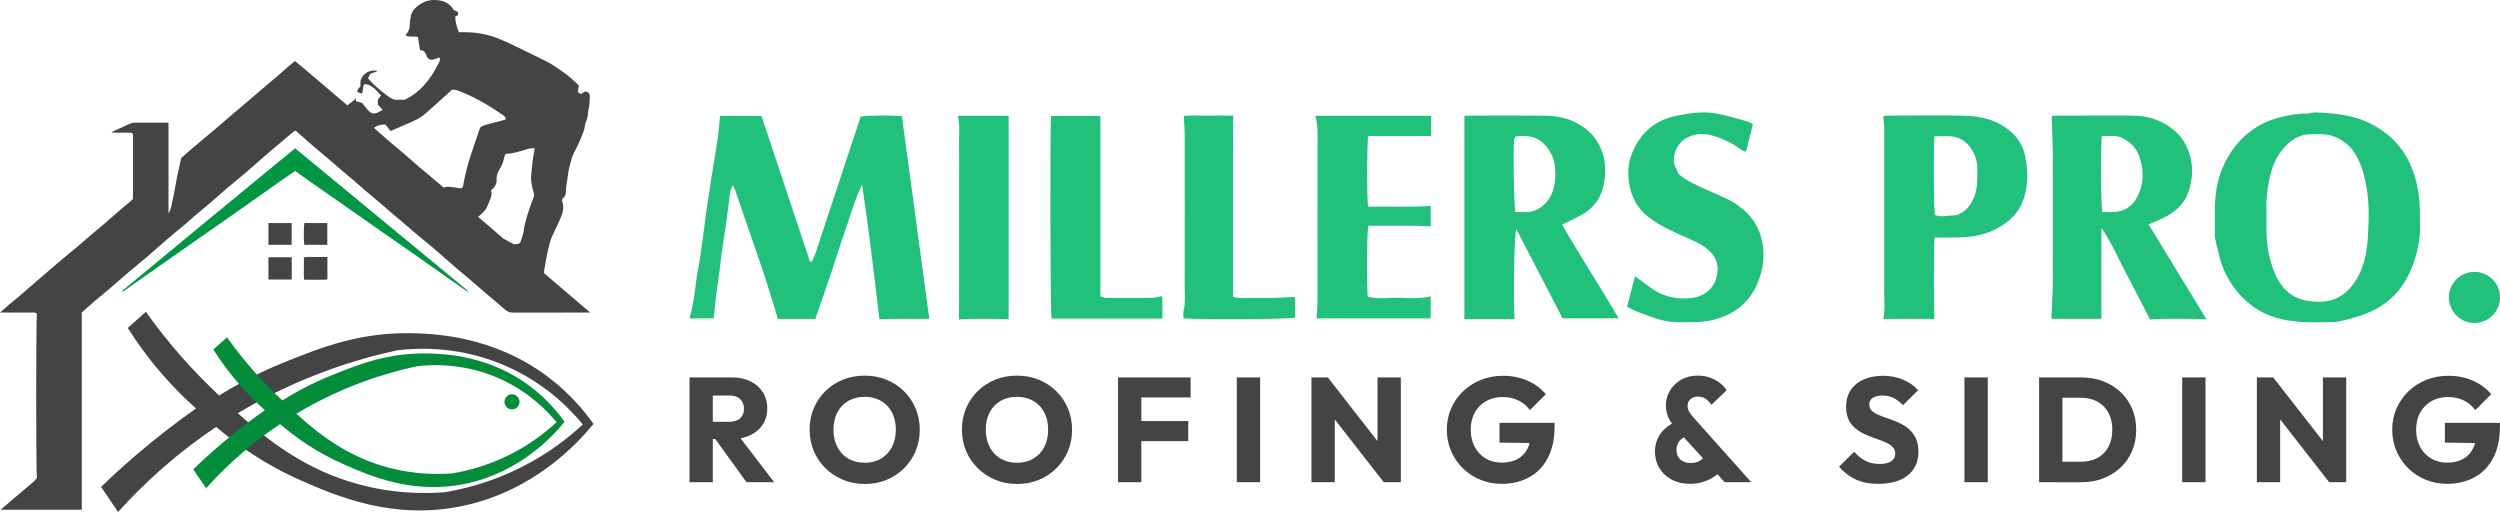 <svg xmlns="http://www.w3.org/2000/svg" id="Camada_2" data-name="Camada 2" viewBox="0 0 1778.3 364.17"><defs><style> .cls-1 { fill: #019644; } .cls-1, .cls-2, .cls-3, .cls-4 { stroke-width: 0px; } .cls-2 { fill: #444; } .cls-3 { fill: #038c3a; } .cls-4 { fill: #21c17c; } </style></defs><g id="Camada_1-2" data-name="Camada 1"><g><g><path class="cls-2" d="M94.59,141.51v-45.97c-.59-1.18-1.57-1.15-2.57-1.15-4,.01-8,0-12.72,0,.98-.68,1.38-1.04,1.84-1.25,3.69-1.71,7.38-3.42,11.1-5.06.96-.42,2.03-.81,3.05-.82,7.9-.06,15.81-.03,23.71-.02.19,0,.39.13.86.29v64.4c2.25-4,2.58-8.43,3.56-12.68,1.01-4.35,1.58-8.79,2.47-13.16.89-4.37,1.94-8.71,3.07-13.75,1.64-1.44,3.8-3.37,6-5.26,2.69-2.31,5.4-4.59,8.12-6.88,3.7-3.11,7.43-6.19,11.11-9.32,3.36-2.85,6.67-5.77,10.03-8.63,4.01-3.42,8.05-6.79,12.07-10.21,3.28-2.79,6.52-5.62,9.8-8.41,3.85-3.27,7.75-6.48,11.59-9.77,2.38-2.03,4.66-4.16,7.02-6.21,1.61-1.4,3.28-2.74,5.12-4.28,12.58,10.41,24.77,21.08,37.31,31.61,1-.81,1.96-1.68,3-2.43,1.49-1.07,2.4-1.89,2.78-2.89.14.94.24,1.64.34,2.31,1.51.42,2.93.82,4.24,1.19,2.29,2.72,4.12,5.69,6.78,7.26,3.38,1.11,5.31-1.11,7.97-2.22-1.24-1.37-2.3-2.55-3.44-3.81v-3.5c.69-.92,1.38-1.85,2.26-3.03-2.97-3.08-5.47-6.46-9.72-7.77-1.11-.34-2.12-.4-2.81.62-.22,1.76-.41,3.43-.68,5.1-.03.22-.49.36-.96.68-.87-.38-1.83-.79-2.7-1.17-.16-1.95,1.33-2.72,2.2-3.82v-3.81c1.43-5.42,6.67-8.5,12.26-7.24-.68.35-1.18.71-1.73.87-3.63,1.03-3.63,1.01-5.15,4.48,3.97,4.4,8.4,8.38,13.2,11.84,2.2,1.59,4.53,3.6,7.72,3.34,1.83-.15,3.68-.03,5.2-.03,11.14-5.31,18.07-14.26,23.41-24.67.79-1.54,2.14-3.02,1.42-5.27-2.45.34-4.58,2.15-7.13,1.25-1.56-.75-2.04-2.38-2.7-3.82-.79-1.73-1.82-2.92-4.08-2.62-.51-3.21-1.01-6.33-1.51-9.5-3-.72-6.03.37-8.89-1.15.3-.4.58-.78.88-1.17,1.54-2.03,2.27-4.27,2.21-6.86-.04-1.69.35-3.39.62-5.07.57-3.61,2.69-6.08,5.57-8.25,4.42-3.33,9.37-4.42,14.61-3.56,4.18.69,8.01,2.48,10.21,6.65.99.5,2.03,1.02,3.18,1.6.07.75.14,1.48.21,2.24-.67.28-1.25.52-1.98.83-.27,3.93,1.08,7.47,2.47,11.31,1.34,0,2.5,0,3.66,0,7.86.04,15.55,1.15,22.93,3.97,3.09,1.18,6.16,2.43,9.14,3.85,8.42,4.02,16.79,8.13,25.17,12.22,5.71,2.79,10.81,6.54,15.91,10.26,3.03,2.21,5.67,4.96,8.6,7.57-.27,1.59-.52,3.03-.81,4.71.7.47,1.48.99,2.23,1.49,3.45-2.42,3.78-2.44,6.17-.17.38,4.02-.06,8.05-.94,12.06-.09.41-.28.84-.25,1.24.21,2.56-.7,4.81-1.61,7.13-.69,1.75-.63,3.79-1.26,5.58-1.92,5.45-4.28,10.7-7.02,15.81-1.58,2.94-2.24,6.4-3.12,9.68-1.36,5.05-1.61,10.31-2.58,15.44-.08.42-.08.87-.04,1.3.27,2.65-.52,4.89-2.61,6.51,0,.76-.18,1.47.03,2.05,1.46,4.06.28,7.83-1.26,11.51-1.4,3.36-3.02,6.63-4.59,9.91-1.35,2.8-2.61,5.62-3.32,8.66-.63,2.69-1.32,5.37-1.85,8.07-.73,3.76-1.34,7.54-1.98,11.32-.05.31.02.64.06,1.33,10.66,9.09,21.51,18.33,32.78,27.94h-3.14c-17.22,0-34.44-.04-51.65.04-2.43.01-4.25-.68-6.06-2.33-3.97-3.62-8.18-6.97-12.27-10.46-3.52-3.01-6.98-6.09-10.5-9.09-3.84-3.28-7.74-6.5-11.59-9.76-1.73-1.46-3.43-2.94-5.13-4.43-3.73-3.26-7.41-6.58-11.19-9.78-4.67-3.96-9.44-7.8-14.13-11.72-1.98-1.66-3.88-3.42-5.85-5.09-3.85-3.27-7.73-6.5-11.58-9.77-1.97-1.67-3.88-3.42-5.85-5.09-3.93-3.34-7.9-6.62-11.83-9.97-2.21-1.89-4.33-3.89-6.55-5.77-3.84-3.27-7.74-6.49-11.59-9.75-1.97-1.67-3.88-3.42-5.85-5.09-3.85-3.27-7.73-6.5-11.58-9.77-1.89-1.6-3.75-3.23-5.61-4.87-2.35-2.07-4.67-4.16-7.02-6.22-.23-.2-.57-.27-1.07-.5-1.84,1.52-3.74,3.06-5.61,4.63-4.03,3.38-8.06,6.77-12.08,10.18-1.81,1.53-3.58,3.1-5.36,4.66-3.73,3.26-7.42,6.57-11.19,9.78-4.91,4.17-9.92,8.23-14.83,12.4-3.78,3.21-7.44,6.55-11.2,9.77-3.75,3.21-7.59,6.33-11.36,9.53-2.14,1.81-4.18,3.74-6.32,5.54-3.36,2.84-6.77,5.63-10.15,8.45-1.9,1.59-3.78,3.2-5.64,4.83-3.73,3.25-7.41,6.57-11.18,9.77-4.91,4.18-9.92,8.24-14.84,12.41-3.78,3.2-7.44,6.54-11.21,9.75-3.51,3-7.11,5.91-10.64,8.88-1.9,1.59-3.75,3.24-5.62,4.87-1.37,1.2-2.73,2.42-4.4,3.89v140.35H.42c2.6-2.23,5.04-4.34,7.49-6.42,3.94-3.34,7.89-6.65,11.83-9.98,1.72-1.46,3.46-2.91,5.11-4.45.61-.57.98-1.39,1.42-2.03-.69-2.77-.68-113.73,0-116.19-.39-1.18-1.34-1.21-2.35-1.2-5.09.02-10.18,0-15.27,0-2.69,0-5.39,0-8.65,0,2.59-2.27,4.72-4.2,6.92-6.06,2.05-1.73,4.2-3.34,6.24-5.09,5.14-4.42,10.24-8.89,15.37-13.32,4.72-4.08,9.43-8.17,14.2-12.2,4.68-3.95,9.43-7.8,14.14-11.72,1.82-1.52,3.56-3.12,5.37-4.66,4.09-3.48,8.23-6.92,12.3-10.42,3.76-3.23,7.44-6.54,11.2-9.77,2.2-1.89,4.47-3.69,6.69-5.55.74-.62,1.41-1.33,2.17-2.06ZM277.84,93.23c-1.33-1.7-2.67-3.4-3.66-4.65-3.78-.04-5.71.55-8.18,2.35,2.93,2.61,5.77,5.21,8.69,7.71,3.75,3.22,7.58,6.33,11.33,9.54,3.76,3.22,7.43,6.54,11.19,9.76,3.92,3.35,7.89,6.63,11.84,9.95,2.21,1.86,4.4,3.74,6.5,5.53,1.21-.24,2.26-.69,3.27-.6,3.07.27,6.12.76,9.17,1.16,1.57-.7,1.52-2.35,1.75-3.58,1.2-6.28,2.74-12.47,4.65-18.55,2.08-6.6,4.39-13.12,6.63-19.67.24-.7.67-1.33,1-1.95,5.67-2.67,11.92-3.21,17.71-5.31-.15-1.95-1.46-2.73-2.69-3.57-9.61-6.64-19.68-12.43-30.6-16.67-1.77-.69-3.45-1.1-4.96-.82-6.23,5.61-12.17,11.08-18.26,16.39-2.08,1.82-4.37,3.56-6.84,4.75-5.96,2.87-12.08,5.39-18.55,8.23ZM349.26,135.29c1.29,4.25-1.1,7.26-2.27,10.61-1.27,3.63-4.08,5.87-6.94,8.39,2.56,2.15,5.02,4.19,7.44,6.27,3.51,3.01,6.98,6.07,10.48,9.09.39.34.9.54,1.36.79,1.87,1,3.74,2,6.06,3.24.41,0,1.4.11,2.35-.03,1.05-.15,2.14-.44,2.51-1.66.83-2.74,2.02-5.44,2.37-8.24.61-4.8,2.01-9.35,3.51-13.89,1-3.03,2.1-6.03,3.26-9,.58-1.49.55-2.85.1-4.37-.66-2.24-1.26-4.52-1.57-6.82-.59-4.42.46-8.78.78-13.17.26-3.65,1.06-7.26,1.63-10.96-2.53-.51-4.6.41-6.73,1.03-4.49,1.3-8.97,2.72-13.91,2.84-.43,1.08-1.08,2.1-1.25,3.2-.44,2.94-1.69,5.52-3.21,7.98-1.46,2.36-2.18,4.85-2.01,7.59.14,2.32-.92,4.15-2.35,5.81-.48.56-1.17.95-1.62,1.31Z"></path><path class="cls-1" d="M86.8,207c20.46-16.92,40.89-33.87,61.37-50.76,20.49-16.9,41.03-33.73,61.75-50.76,41.05,33.86,82.08,67.71,123.11,101.56-.08.13-.17.26-.25.4-.49-.26-1.02-.48-1.47-.8-3.97-2.76-7.93-5.53-11.88-8.31-9.3-6.55-18.58-13.13-27.9-19.66-5.45-3.82-10.95-7.55-16.41-11.36-7.92-5.52-15.81-11.08-23.73-16.61-9.94-6.94-19.89-13.86-29.82-20.81-3.87-2.71-7.69-5.48-11.6-8.27-3.4,2.32-6.69,4.53-9.94,6.79-4.75,3.32-9.47,6.7-14.2,10.04-9.39,6.61-18.77,13.23-28.17,19.82-4.92,3.45-9.87,6.84-14.79,10.28-12.31,8.61-24.61,17.24-36.91,25.87-5.88,4.13-11.75,8.28-17.63,12.42-.34.24-.7.44-1.05.65-.16-.16-.32-.32-.47-.48Z"></path><path class="cls-2" d="M207.53,182.97v15.86h-16.59v-15.86h16.59Z"></path><path class="cls-2" d="M232.9,182.81v15.95c-2.71.4-5.49.18-8.25.22-2.69.04-5.39,0-8.25,0-.52-2.7-.18-5.37-.24-8.01-.06-2.58-.01-5.17-.01-7.93,2.8-.47,5.58-.16,8.34-.22,2.69-.05,5.38-.01,8.41-.01Z"></path><path class="cls-2" d="M216.62,158.6c5.37.16,10.7.04,16.2.09v15.45h-16.36c-.57-3.8-.44-13.58.16-15.54Z"></path><path class="cls-2" d="M190.93,158.67c5.49.01,10.93.01,16.52,0v15.47h-16.52v-15.46Z"></path><path class="cls-2" d="M389.91,268.16c-38.54-29.07-80.26-30.71-96.02-31.12-37.69-.97-65.69,10.25-90.31,20.11-19.25,7.7-35.23,16.41-47.72,24.21-1.96-1.88-3.89-3.76-5.8-5.61-12.43-12.06-29.13-29.86-46.29-53.89.19-.18.28-.28.28-.29-.1,0-4.5,3.9-13.19,11.69,6.24,9.88,14.09,20.89,23.91,32.26,8.48,9.82,16.88,18.11,24.66,25.04-13.62,9.57-27.9,20.53-42.5,33.01-8.95,7.67-17.3,15.29-25.04,22.77,4.05,5.95,8.09,11.89,12.14,17.84,16.19-18.03,39.1-40,69.77-60.52,14.21,12.25,34.24,26.65,60.4,38.13,24.61,10.8,64.73,28.4,114.23,18.22,51.4-10.58,82.65-44.9,93.73-58.44-6.33-8.97-16.69-21.65-32.26-33.39ZM371.69,331.92c-21.59,11.01-41.37,15.9-55.41,18.22-13.87,1.05-35.28,1.18-59.95-5.32-37.25-9.81-64.24-30.05-87.15-50.92,43.85-26.31,84.94-38.59,113.33-44.71,13.87-1.7,46.1-3.71,81.21,12.9,25.94,12.27,42.33,29.44,50.85,39.85-9.72,9.02-23.9,20.29-42.88,29.98Z"></path><path class="cls-3" d="M377.24,274.89c-29.06-21.92-60.51-23.16-72.4-23.46-28.42-.73-49.53,7.73-68.1,15.17-14.52,5.81-26.56,12.37-35.98,18.25-1.48-1.42-2.93-2.83-4.37-4.23-9.37-9.1-21.96-22.52-34.91-40.64.14-.14.21-.21.21-.22-.08,0-3.39,2.94-9.94,8.81,4.7,7.45,10.62,15.75,18.03,24.32,6.39,7.4,12.73,13.66,18.6,18.88-10.27,7.22-21.04,15.48-32.05,24.89-6.75,5.78-13.04,11.53-18.88,17.17,3.05,4.48,6.1,8.97,9.16,13.45,12.21-13.59,29.48-30.16,52.61-45.63,10.71,9.23,25.82,20.1,45.54,28.75,18.56,8.14,48.81,21.42,86.13,13.74,38.75-7.98,62.32-33.85,70.68-44.07-4.78-6.76-12.59-16.32-24.32-25.18ZM363.51,322.96c-16.28,8.3-31.2,11.99-41.78,13.74-10.46.79-26.6.89-45.21-4.01-28.08-7.39-48.44-22.66-65.71-38.4,33.06-19.84,64.05-29.1,85.45-33.71,10.45-1.28,34.76-2.79,61.24,9.73,19.56,9.25,31.92,22.2,38.34,30.05-7.33,6.8-18.02,15.3-32.33,22.61Z"></path><circle class="cls-3" cx="364.2" cy="285.82" r="5.37"></circle></g><g><path class="cls-4" d="M521.25,131.82c-.83,1.95-1.64,3.13-1.82,4.41-.95,6.79-1.65,13.61-2.6,20.4-1.08,7.77-2.39,15.51-3.49,23.28-.6,4.2-.91,8.44-1.46,12.64-.6,4.59-1.42,9.16-1.98,13.76-.81,6.59-1.48,13.2-2.25,20.16h-17.18c2.29-8.25,3.64-16.51,4.52-24.89.69-6.59,2.23-13.08,3.22-19.64,1.05-6.97,1.89-13.97,2.82-20.96.45-3.4.85-6.81,1.34-10.2,1.17-7.96,2.34-15.92,3.59-23.86,1.5-9.53,3.21-19.03,4.6-28.58.76-5.17,1.05-10.41,1.57-15.86h29.52c11.48,34.47,23.01,69.1,34.49,103.58.68,0,.89.04,1.08-.01.17-.05.41-.16.47-.31.94-2.23,1.99-4.41,2.75-6.7,10.61-32.03,21.18-64.07,31.76-96.09,4.39-.9,21.25-1.08,29.33-.3,6.52,48.16,13.04,96.37,19.51,144.12-11.66.17-23.36-.3-35.44.38-3.83-31.86-7.61-63.89-12.38-95.91-5.05,10.25-7.94,21.11-11.7,31.65-3.72,10.42-6.88,21.05-10.4,31.54-3.58,10.66-7.31,21.27-11.16,32.45h-26.6c-2.74-8.9-5.51-18.11-8.42-27.27-2.01-6.32-4.18-12.6-6.34-18.87-5.16-15.04-10.34-30.06-15.54-45.08-.38-1.09-.97-2.09-1.8-3.84Z"></path><path class="cls-4" d="M1721.29,156.52c.88,11.45-1.41,23.53-6.21,35.04-5.47,13.12-14.23,23.2-27.44,29.46-7.94,3.76-16.17,6.06-24.65,7.77-1.97.4-4.06.32-6.09.33-6.74.03-13.5.42-20.2-.1-11.96-.92-23.55-3.43-33.57-10.65-8.52-6.14-15.08-13.81-19.82-23.34-3.93-7.91-5.57-16.34-7.55-24.73-.64-2.72-.26-5.69-.27-8.55-.02-5.51-.16-11.03.05-16.53.52-13.8,4.14-26.68,12.12-38.11,8.33-11.93,19.61-19.84,33.64-23.53,6.22-1.64,12.58-2.84,19.11-2.78,2.18.02,4.39-.95,6.55-.86,13.75.57,27.37,1.8,39.9,8.33,15.73,8.19,26,20.59,30.99,37.78,2.82,9.72,3.67,19.43,3.44,30.49ZM1612.24,154.46h-.07c0,3.67-.07,7.35.01,11.02.21,9.13,1.74,18.07,5.03,26.58,2.64,6.83,6.16,13.11,12.53,17.42,5.98,4.05,12.53,5.11,19.57,5.18,11.17.12,19.37-4.84,25.51-13.8,6.61-9.65,8.79-20.83,9.48-32.05.73-11.72,1.11-23.55-.89-35.3-1.33-7.81-3.3-15.36-7.09-22.32-3.93-7.2-9.77-12.06-17.71-14.64-4.64-1.51-9.24-.96-13.87-1.07-9.3-.24-16.16,4.48-21.58,11.44-7.77,9.98-9.7,21.96-10.86,34.08-.42,4.45-.07,8.97-.07,13.46Z"></path><path class="cls-4" d="M1078.57,162.96c-1.85,5.22-1.99,59.04-1.18,63.98h-35.74V82.45c1.47-.07,3.04-.21,4.62-.21,17.75-.02,35.5-.16,53.25.04,10.96.12,21.15,3.18,29.65,10.33,5.53,4.65,9.21,10.72,11.17,17.73,2.25,8.01,1.86,16.1-.31,23.97-2.44,8.84-8.34,15.12-16.44,19.32-3.95,2.05-7.97,3.96-12.45,6.18,12.94,22.44,27.04,44.06,40.31,66.65h-39.93c-10.92-21.04-21.93-42.27-32.95-63.51ZM1077.9,150.82c1.95,0,3.76-.13,5.54.02,10.68.94,19.41-7.08,21.74-17.19,1.12-4.85,1.46-9.67.96-14.47-.76-7.44-3.87-13.81-9.98-18.62-5.48-4.31-11.59-4.09-18.08-3.55-.42,1.01-1.04,1.88-1.13,2.8-.69,6.9-.06,46.55.96,51Z"></path><path class="cls-4" d="M1528.32,159.62c14.04,23,27.57,45.18,41.25,67.59-9.51-.71-36.24-.61-40.21.08-5.56-10.79-10.96-21.6-16.68-32.24-5.71-10.63-10.28-21.91-17.92-32.99v64.72h-35.56c.32-7.33.81-15.3.98-23.27.17-7.95.04-15.92.04-23.87v-48.98c0-7.96.11-15.92-.03-23.88-.14-7.98-.51-15.95-.79-24.31,1.46-.08,3.03-.25,4.6-.25,16.94-.02,33.88.05,50.81-.03,7.15-.03,14.17.82,20.68,3.72,12.13,5.4,20.26,14.13,22.97,27.68,1.4,6.99.91,13.6-.9,20.28-3.2,11.84-11.78,18.43-22.52,22.87-2.01.83-4.01,1.71-6.72,2.87ZM1495.03,96.81c-.92,9.82-.62,49.35.41,54.01,2.76,0,5.6.14,8.43-.03,6.95-.42,12.28-3.57,15.8-9.68,5.28-9.19,5.53-18.74,2.46-28.69-2.2-7.13-6.9-11.77-13.52-14.71-1.08-.48-2.3-.83-3.47-.87-3.24-.12-6.5-.04-10.11-.04Z"></path><path class="cls-4" d="M1376.03,169c-.53,6.78-.47,52.34,0,57.86-12.03-.1-24.07-.13-36.4.03,1.27-5.9.68-11.91.68-17.91.05-39.2.04-78.4,0-117.59,0-2.79-.44-5.57-.71-8.8.77-.09,1.88-.35,3-.35,18.37-.03,36.76-.37,55.12.09,11.86.3,23.27,3.18,32.55,11.23,5.31,4.6,8.88,10.58,10.27,17.5,1.15,5.75,1.75,11.61,1.37,17.54-.73,11.4-4.46,21.42-13.55,28.75-7.01,5.66-15.06,9.13-24.07,10.59-7.28,1.18-14.56,1.02-21.86,1.06-2.01.01-4.02,0-6.41,0ZM1376.04,96.94c-.81,9.6-.54,51.49.3,56.01,4.7,1.85,9.47.26,14.21.19,1.51-.02,3.1-.85,4.48-1.62,4.43-2.45,7.05-6.38,9.04-10.95,2.86-6.58,2.33-13.45,2.46-20.32.09-4.83-1.25-9.18-3.64-13.25-2.53-4.3-5.95-7.48-10.87-9.13-5.2-1.74-10.38-.79-15.98-.93Z"></path><path class="cls-4" d="M1157.36,218.24c1.89-7.28,3.76-14.44,5.67-21.77,3.73,2.77,7.39,5.52,11.1,8.22,8.98,6.55,19.19,8.71,29.93,7.14,7.56-1.11,13.75-5.26,16.38-12.91,2.2-6.4,1.97-12.87-2.59-18.36-4.08-4.91-9.65-7.74-15.42-10.3-10.14-4.51-20.43-8.72-29.41-15.5-8.38-6.33-12.75-14.72-14.3-25.01-.98-6.54-.64-12.92,1.54-18.96,5.66-15.67,16.62-25.58,33.25-28.64,5.14-.95,10.32-1.94,15.52-2.16,4.6-.2,9.35.19,13.86,1.12,6.87,1.42,13.61,3.49,20.37,5.37,1.13.32,2.14,1.09,3.61,1.87-1.6,6.39-3.19,12.75-4.92,19.64-1.69-.77-3.25-1.14-4.38-2.05-4.8-3.87-10.34-6.33-16.03-8.44-8.13-3-16.16-3.41-23.72,1.82-5.27,3.65-9.67,13.63-5.58,20.52.71,1.19,1.07,2.59,1.55,3.78,6.2,5.27,13.43,8.33,20.65,11.59,9.35,4.23,19.17,7.67,26.91,14.99,6.23,5.9,10.19,12.73,11.99,21.17,2.11,9.86,1.01,19.24-2.52,28.5-4.74,12.45-13.35,21-25.84,25.69-6.31,2.37-12.81,3.55-19.54,3.58-7.71.03-15.5.56-23.04-1.36-5.44-1.39-10.72-3.42-16-5.37-2.82-1.04-5.48-2.51-9.06-4.19Z"></path><path class="cls-4" d="M935.64,82.38h82.19c.21,4.69.09,9.28.06,14.35h-44.62c-1,5.34-1.08,44.1-.09,50.29,14.67-.31,29.43.5,44.47-.58v14.66c-3.76-.19-7.34-.5-10.91-.52-9.39-.07-18.79-.03-28.18-.03-1.8,0-3.59,0-5.3,0-.96,5.11-1.2,40.44-.37,50.48,7.17,1.94,14.68.72,22.05.81,7.46.09,14.97.94,22.69-1.11v15.75h-81.11c.21-3.69.59-7.25.6-10.81.04-36.15.07-72.29-.01-108.44-.02-8.09.86-16.24-1.47-24.86Z"></path><path class="cls-4" d="M826.85,226.63h-78.84c-.91-4.09-1.27-132.39-.37-144.16h35.07v128.23c1.33.43,2.59,1.17,3.86,1.18,10.81.09,21.62.12,32.43,0,2.36-.03,4.71-.75,7.77-1.27.03,2.95.07,5.53.08,8.1.01,2.43,0,4.87,0,7.93Z"></path><path class="cls-4" d="M877.09,211.12c5.15,1.49,10.03.63,14.81.78,4.69.15,9.39.13,14.09,0,4.83-.12,9.66-.46,14.86-.72.78,2.32.26,4.96.35,7.53.08,2.43.02,4.87.02,7.24-5,1.12-62.82,1.51-79.37.57,0-1.84-.38-3.8.07-5.55,1.55-6.04.74-12.15.75-18.21.1-35.53.07-71.05.02-106.58,0-4.42-.42-8.84-.66-13.64,5.68-.75,11.75-.2,17.8-.3,5.9-.1,11.8-.02,17.38-.02-.04,10.95-.09,21.66-.11,32.37-.02,10.62,0,21.23,0,31.85v32.46c0,10.58,0,21.16,0,32.2Z"></path><path class="cls-4" d="M681.3,82.36h36.17v144.84c-3.33-.58-31.49-.68-35.35.13.04-6.81.09-13.57.11-20.33.02-6.94,0-13.87,0-20.81,0-6.94,0-13.87,0-20.81v-20.2c0-6.94,0-13.87,0-20.81,0-6.94.14-13.88-.04-20.81-.18-6.87.88-13.79-.89-21.2Z"></path><circle class="cls-4" cx="1760.13" cy="211.55" r="18.17"></circle></g><g><path class="cls-2" d="M490.46,343v-74.54h16.58v74.54h-16.58ZM503.14,312.27v-12.25h15.73c3.31,0,5.86-.84,7.66-2.53s2.69-3.98,2.69-6.86c0-2.67-.88-4.89-2.64-6.65-1.76-1.76-4.29-2.64-7.6-2.64h-15.84v-12.88h17.74c4.93,0,9.26.93,12.99,2.8,3.73,1.87,6.65,4.45,8.76,7.76,2.11,3.31,3.17,7.11,3.17,11.4s-1.06,8.18-3.17,11.46-5.07,5.83-8.87,7.66c-3.8,1.83-8.27,2.75-13.41,2.75h-17.21ZM531.01,343l-23.23-32.1,15.2-4.12,27.66,36.22h-19.64Z"></path><path class="cls-2" d="M615.27,344.27c-5.63,0-10.82-.99-15.57-2.96-4.75-1.97-8.92-4.72-12.51-8.24-3.59-3.52-6.37-7.62-8.34-12.3-1.97-4.68-2.96-9.73-2.96-15.15s.99-10.56,2.96-15.2c1.97-4.65,4.72-8.71,8.24-12.19,3.52-3.48,7.66-6.19,12.41-8.13,4.75-1.94,9.94-2.9,15.57-2.9s10.72.97,15.47,2.9c4.75,1.94,8.9,4.65,12.46,8.13,3.55,3.48,6.32,7.57,8.29,12.25,1.97,4.68,2.95,9.77,2.95,15.26s-.99,10.47-2.95,15.15c-1.97,4.68-4.72,8.76-8.24,12.25-3.52,3.48-7.65,6.21-12.41,8.18-4.75,1.97-9.87,2.96-15.36,2.96ZM615.06,329.17c4.44,0,8.32-.98,11.67-2.96,3.34-1.97,5.93-4.73,7.76-8.29,1.83-3.55,2.74-7.66,2.74-12.3,0-3.52-.53-6.7-1.58-9.56s-2.57-5.31-4.54-7.39c-1.97-2.08-4.31-3.66-7.02-4.75-2.71-1.09-5.72-1.64-9.03-1.64-4.43,0-8.32.97-11.67,2.9-3.34,1.94-5.93,4.65-7.76,8.13-1.83,3.48-2.75,7.59-2.75,12.3,0,3.52.53,6.72,1.58,9.61,1.06,2.89,2.55,5.37,4.49,7.44,1.94,2.08,4.28,3.68,7.02,4.8,2.75,1.13,5.77,1.69,9.08,1.69Z"></path><path class="cls-2" d="M723.6,344.27c-5.63,0-10.82-.99-15.57-2.96-4.75-1.97-8.92-4.72-12.51-8.24-3.59-3.52-6.37-7.62-8.34-12.3-1.97-4.68-2.96-9.73-2.96-15.15s.98-10.56,2.96-15.2c1.97-4.65,4.72-8.71,8.24-12.19,3.52-3.48,7.66-6.19,12.41-8.13,4.75-1.94,9.94-2.9,15.57-2.9s10.72.97,15.47,2.9c4.75,1.94,8.9,4.65,12.46,8.13,3.55,3.48,6.32,7.57,8.29,12.25,1.97,4.68,2.96,9.77,2.96,15.26s-.99,10.47-2.96,15.15c-1.97,4.68-4.72,8.76-8.24,12.25-3.52,3.48-7.66,6.21-12.41,8.18-4.75,1.97-9.87,2.96-15.36,2.96ZM723.39,329.17c4.43,0,8.32-.98,11.67-2.96,3.34-1.97,5.93-4.73,7.76-8.29,1.83-3.55,2.74-7.66,2.74-12.3,0-3.52-.53-6.7-1.58-9.56-1.06-2.85-2.57-5.31-4.54-7.39-1.97-2.08-4.31-3.66-7.02-4.75-2.71-1.09-5.72-1.64-9.03-1.64-4.44,0-8.33.97-11.67,2.9-3.34,1.94-5.93,4.65-7.76,8.13-1.83,3.48-2.74,7.59-2.74,12.3,0,3.52.53,6.72,1.58,9.61,1.06,2.89,2.55,5.37,4.49,7.44,1.94,2.08,4.28,3.68,7.02,4.8,2.74,1.13,5.77,1.69,9.08,1.69Z"></path><path class="cls-2" d="M795.29,343v-74.54h16.58v74.54h-16.58ZM807.96,282.71v-14.25h38.96v14.25h-38.96ZM807.96,313.75v-14.25h37.27v14.25h-37.27Z"></path><path class="cls-2" d="M879.76,343v-74.54h16.58v74.54h-16.58Z"></path><path class="cls-2" d="M932.87,343v-74.54h11.61l4.96,14.89v59.66h-16.58ZM984.29,343l-43.92-56.28,4.12-18.27,43.92,56.28-4.12,18.27ZM984.29,343l-4.43-14.89v-59.66h16.58v74.54h-12.14Z"></path><path class="cls-2" d="M1068.13,344.16c-5.42,0-10.51-.99-15.26-2.96-4.75-1.97-8.89-4.7-12.41-8.18-3.52-3.48-6.28-7.57-8.29-12.25-2.01-4.68-3.01-9.73-3.01-15.15s1.02-10.45,3.06-15.1c2.04-4.65,4.87-8.71,8.5-12.19,3.63-3.48,7.87-6.19,12.72-8.13,4.86-1.94,10.07-2.9,15.63-2.9,6.41,0,12.23,1.16,17.48,3.48,5.24,2.32,9.59,5.53,13.04,9.61l-11.3,11.3c-2.39-3.1-5.21-5.42-8.45-6.97-3.24-1.55-6.9-2.32-10.98-2.32-4.37,0-8.27.97-11.72,2.9-3.45,1.94-6.14,4.65-8.08,8.13-1.94,3.48-2.9,7.55-2.9,12.19s.95,8.73,2.85,12.25c1.9,3.52,4.5,6.27,7.81,8.24,3.31,1.97,7.11,2.96,11.4,2.96s8.08-.83,11.14-2.48c3.06-1.65,5.42-4.05,7.07-7.18,1.65-3.13,2.48-6.95,2.48-11.46l10.98,7.39-33.26-.53v-14.04h39.17v2.43c0,8.94-1.6,16.45-4.81,22.54-3.2,6.09-7.64,10.68-13.3,13.78-5.67,3.1-12.2,4.65-19.59,4.65Z"></path><path class="cls-2" d="M1202.33,344.16c-5.07,0-9.49-1-13.25-3.01-3.77-2.01-6.69-4.75-8.76-8.24-2.08-3.48-3.11-7.37-3.11-11.67,0-4.65,1.23-8.78,3.7-12.41,2.46-3.62,6.16-6.56,11.09-8.82l6.86,10.45c-2.11.99-3.7,2.29-4.75,3.91-1.06,1.62-1.58,3.56-1.58,5.81,0,1.83.4,3.43,1.21,4.8.81,1.37,1.99,2.45,3.54,3.22,1.55.78,3.38,1.16,5.49,1.16,2.39,0,4.45-.51,6.18-1.53,1.72-1.02,3.18-2.45,4.38-4.28l10.88,11.19c-1.2,1.55-2.9,3.05-5.12,4.49-2.22,1.44-4.75,2.62-7.6,3.54-2.85.91-5.9,1.37-9.13,1.37ZM1226.82,343l-34.21-37.59c-2.68-2.96-4.61-5.75-5.81-8.39-1.2-2.64-1.8-5.54-1.8-8.71,0-3.8.97-7.3,2.9-10.51,1.93-3.2,4.57-5.77,7.92-7.71,3.34-1.94,7.23-2.9,11.67-2.9,3.45,0,6.51.51,9.19,1.53,2.67,1.02,5,2.32,6.97,3.91s3.49,3.26,4.54,5.02l-10.77,10.24c-1.41-1.9-2.87-3.34-4.38-4.33-1.51-.98-3.29-1.48-5.33-1.48s-3.85.62-5.23,1.85c-1.37,1.23-2.06,2.76-2.06,4.59,0,1.55.33,2.92,1,4.12.67,1.2,1.64,2.53,2.9,4.01l41.39,46.35h-18.9Z"></path><path class="cls-2" d="M1336,344.16c-6.12,0-11.39-1-15.79-3.01-4.4-2.01-8.43-5.05-12.09-9.13l10.77-10.66c2.39,2.74,5.05,4.88,7.97,6.39,2.92,1.51,6.32,2.27,10.19,2.27,3.52,0,6.25-.63,8.18-1.9,1.93-1.27,2.9-3.03,2.9-5.28,0-2.04-.63-3.7-1.9-4.96-1.27-1.27-2.94-2.36-5.02-3.27-2.08-.91-4.37-1.8-6.86-2.64-2.5-.84-4.98-1.81-7.44-2.9-2.46-1.09-4.74-2.46-6.81-4.12-2.08-1.65-3.75-3.73-5.02-6.23-1.27-2.5-1.9-5.65-1.9-9.45,0-4.57,1.11-8.52,3.33-11.83,2.22-3.31,5.3-5.82,9.24-7.55,3.94-1.72,8.48-2.59,13.62-2.59s9.98.92,14.31,2.75c4.33,1.83,7.9,4.33,10.72,7.5l-10.77,10.66c-2.25-2.32-4.52-4.05-6.81-5.17-2.29-1.13-4.88-1.69-7.76-1.69s-5.17.55-6.86,1.64c-1.69,1.09-2.53,2.66-2.53,4.7,0,1.9.63,3.43,1.9,4.59,1.27,1.16,2.94,2.16,5.02,3.01,2.07.84,4.36,1.69,6.86,2.53,2.5.84,4.98,1.83,7.44,2.96,2.46,1.13,4.73,2.55,6.81,4.28,2.08,1.73,3.75,3.91,5.02,6.55,1.27,2.64,1.9,5.9,1.9,9.77,0,7.11-2.53,12.69-7.6,16.74-5.07,4.05-12.07,6.07-21.01,6.07Z"></path><path class="cls-2" d="M1397.34,343v-74.54h16.58v74.54h-16.58Z"></path><path class="cls-2" d="M1450.45,343v-74.54h16.58v74.54h-16.58ZM1461.65,343v-14.57h18.48c4.5,0,8.45-.9,11.83-2.69,3.38-1.79,5.98-4.42,7.81-7.87,1.83-3.45,2.75-7.53,2.75-12.25s-.93-8.76-2.8-12.14c-1.87-3.38-4.47-5.98-7.81-7.81-3.34-1.83-7.27-2.74-11.77-2.74h-19.01v-14.47h19.22c5.63,0,10.82.9,15.57,2.69,4.75,1.79,8.9,4.36,12.46,7.71,3.55,3.34,6.3,7.29,8.24,11.83,1.94,4.54,2.9,9.56,2.9,15.05s-.97,10.42-2.9,14.99c-1.94,4.58-4.66,8.52-8.18,11.83-3.52,3.31-7.66,5.88-12.41,7.71-4.75,1.83-9.91,2.75-15.47,2.75h-18.9Z"></path><path class="cls-2" d="M1552.24,343v-74.54h16.58v74.54h-16.58Z"></path><path class="cls-2" d="M1605.35,343v-74.54h11.61l4.96,14.89v59.66h-16.58ZM1656.77,343l-43.92-56.28,4.12-18.27,43.92,56.28-4.12,18.27ZM1656.77,343l-4.43-14.89v-59.66h16.58v74.54h-12.14Z"></path><path class="cls-2" d="M1740.6,344.16c-5.42,0-10.51-.99-15.26-2.96-4.75-1.97-8.89-4.7-12.41-8.18-3.52-3.48-6.28-7.57-8.29-12.25-2.01-4.68-3.01-9.73-3.01-15.15s1.02-10.45,3.06-15.1c2.04-4.65,4.87-8.71,8.5-12.19,3.63-3.48,7.87-6.19,12.72-8.13,4.86-1.94,10.07-2.9,15.63-2.9,6.41,0,12.23,1.16,17.48,3.48,5.24,2.32,9.59,5.53,13.04,9.61l-11.3,11.3c-2.39-3.1-5.21-5.42-8.45-6.97-3.24-1.55-6.9-2.32-10.98-2.32-4.37,0-8.27.97-11.72,2.9-3.45,1.94-6.14,4.65-8.08,8.13-1.94,3.48-2.9,7.55-2.9,12.19s.95,8.73,2.85,12.25c1.9,3.52,4.5,6.27,7.81,8.24,3.31,1.97,7.11,2.96,11.4,2.96s8.08-.83,11.14-2.48c3.06-1.65,5.42-4.05,7.07-7.18,1.65-3.13,2.48-6.95,2.48-11.46l10.98,7.39-33.26-.53v-14.04h39.17v2.43c0,8.94-1.6,16.45-4.81,22.54-3.2,6.09-7.64,10.68-13.3,13.78-5.67,3.1-12.2,4.65-19.59,4.65Z"></path></g></g></g></svg>